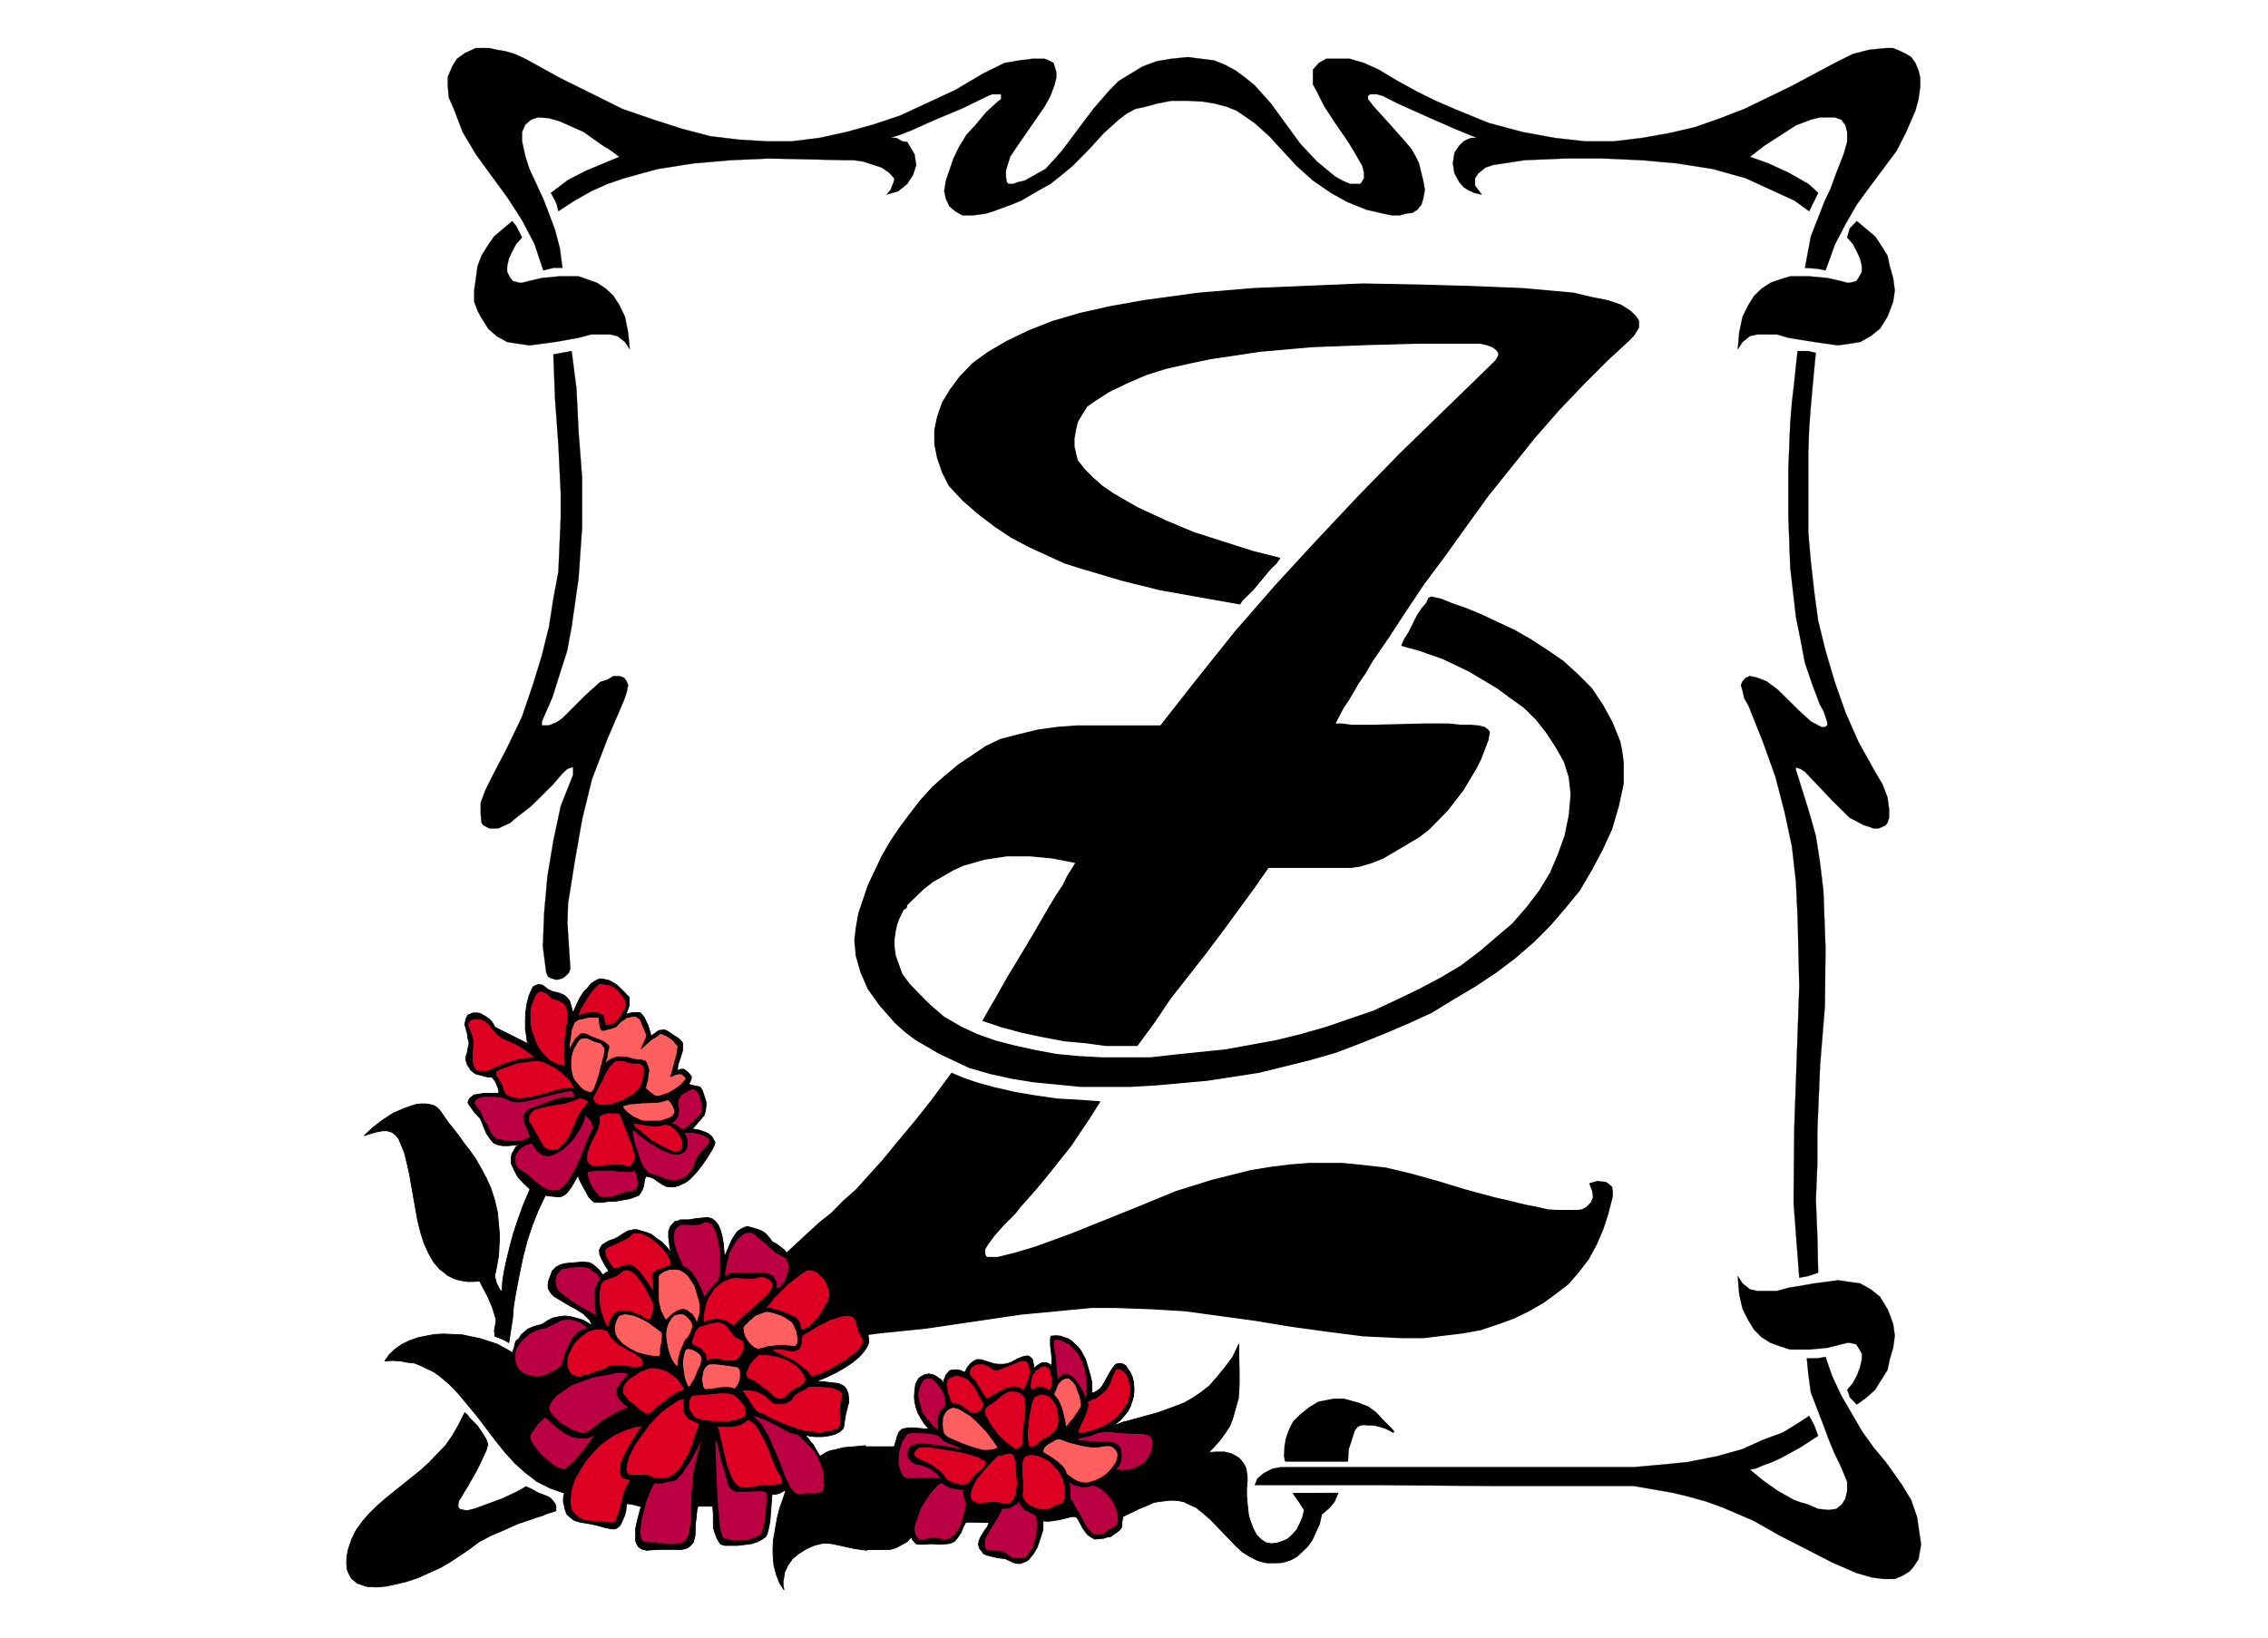 <svg xmlns="http://www.w3.org/2000/svg" width="10368" height="7488" fill-rule="evenodd" stroke-linecap="round" preserveAspectRatio="none" viewBox="0 0 10800 7800"><style>.pen0{stroke:#000;stroke-width:1;stroke-linejoin:round}.brush1{fill:#000}.pen2{stroke:#000;stroke-linejoin:round;stroke-width:4}.brush2{fill:#d02}.brush3{fill:#ff5f5f}.brush4{fill:#b04}</style><path d="m4751 484 16-12v-23h-43l-20 8-121 59-129 54-114 51-55 21-44 15h28l27 16 24 3 15 25 20 34 8 51-15 47-28 43-43 35-55 16 19-23 17-44v-11l-25-27-35-24-86-28-47-7h-36l-371-8-177 8-176 15-173 27-160 44-79 27-78 35-78 44-78 51-8-32-8-19-20-36 82-62 86-44 158-66-37-28-42-26-90-64-114-51-52-15-51-4-34 11-28 24-15 35v44l15 69 20 63 66 142 27 70 29 78 23 88 12 93h-43l-48 12-42-126-59-113-71-110-78-106-71-98-63-106-42-110-24-54-5-59v-39l21-50 23-37 39-28 51-23h64l35 8 42 7 44 13 50 23 165 91 298 148 148 51 134 43 137 36 134 16 128 8h126l130-16 128-28 127-35 129-43 125-58 138-64 132-78 103-51 70-12 62-8h59l20 8 23 12 13 44v27l-9 35-19 51-28 51-128 185-36 54-20 66v28l4 27 8 8h23l21-8 34-8 98-55 39-42 39-44 150-200 78-90 43-43 113-69 67-25 70-12 79-8 126 16 50 20 52 28 47 35 43 35 78 87 140 192 80 85 86 71 34 19 36 16h51l16-27v-27l-8-32-36-63-31-51-62-90-51-78-40-79-15-27v-70l28-32 35-20h113l67 20 71 32 90 54 93 51 87 43 90 39 164 67 161 43 153 28 142 16h141l132-16 130-23 121-28 122-43 114-44 219-106 212-113 86-43 78-20 79-8h35l35 15 27 13 24 15 20 28 15 36 8 35v42l-8 59-15 55-44 102-46 90-123 165-66 90-54 94-51 98-21 59-23 63-39-8-59-4 16-86 12-64 67-171 26-54 29-79 34-87 17-59v-47l-8-32-20-27-31-11h-70l-44 11-71 27-70 45-79 51-70 54 87 31 96 44 95 54 28 25 19 18-43 87-71-51-231-106-157-44-171-27-169-15-181-8h-184l-192 8-149 23-36 12-35 28-15 23v35l32 43-36-8-31-15-19-12-21-24-23-42-8-48 8-51 23-34 21-20 15-8 20-8h27l-106-44-114-50-105-47-51-23-71-36-28-8h-34l-9 8v15l9 12 19 24 78 86 70 79 32 38 20 36 15 31 20 82 8 44-8 43-8 27-20 25-23 15-28 3-34 9h-36l-43-9-78-18-90-36-79-44-86-59-78-70-130-141-70-63-86-59-48-19-58-15-54-9-72-4h-79l-66 13-55 15-50 11-44 24-35 27-71 64-70 77-78 79-52 43-54 43-63 35-75 44-46 19-87 32-35 11-63 9h-50l-35-20-28-24-16-35-8-36 8-51 16-47 20-58 26-54 36-59 44-48 50-60 55-50z" class="pen0 brush1"/><path d="m2439 1053 19 23 28 55-28 31-19 36-16 35-8 35v27l15 29 13 15 31 8h12l31-8 63-15 86-8h89l88 31 42 28 36 34 28 43 27 56 15 75 8 81-23-35-36-28-35-8h-90l-60 16-112 20-122 16-55-8-51-8-50-28-40-35-36-58-15-28-16-43v-54l16-115 19-51 32-51 28-40 86-73zm283 619 23 177 10 207 17 219v236l-17 244-33 231-21 113-35 110-36 114-43 98-7 19v15h34l37-15 27-19 106-106 74-67 35-11 28-17h28l23 8 12 17 7 18-7 36-12 35-79 184-74 193-47 192-35 200-32 200-3 95 14 217-8 20-17 16-11 8-23 7h-12l-23-7-13-8-8-20-8-60-8-62 6-159 16-177 28-168 35-165 31-79 28-70v-36h-7l-21 8-23 21-43 51-106 105-71 55-28 24-58 27h-42l-29-16-8-11-4-44v-51l20-55 28-58 78-150 71-148 51-150 43-140 34-137 21-134 24-129 11-255v-122l-11-227-16-220-8-211 87-16zm5936 4390-47 16-43 8-27-356 3-350 24-682-8-332-8-167-19-167-35-164-44-169-59-165-69-173-20-34-8-36-8-28 8-18 15-17 20-8 35 8 44 17 55 41 101 100 55 50 35 19 17 8h15l11-8v-15l-11-35-7-19-16-28-36-95-36-105-20-105-23-115-27-234-9-244v-227l9-220 8-98 11-93 8-79 8-71h51l36 9-8 77-8 87-8 90-8 105-4 114v384l12 137 16 142 19 140 35 142 44 149 51 145 62 141 79 142 35 59 24 62 8 58v40l-8 24-8 11-16 8-19 8h-24l-20-8-27-8-35-19-31-16-84-83-129-136-20-13-23-8v13l8 23 8 27 43 137 36 126 20 129 16 134 10 270-3 278-23 283-13 313v158l-7 168 7 172 4 176zm35 401 31 90 44 94 98 169 55 77 59 71 43 60 35 50 43 71 28 81 19 130-12 70-23 36-20 23-35 21-35 15h-51l-56-7-74-21-118-51-120-62-129-66-126-71-149-64-75-27-82-23-79-19-184-32h-654l-541-4h-610l12-31 32-27 42-21 39-7h1680l90-8 86-8 79-8 142-28 121-34 97-44 95-35 70-43 55-36 24 44 19 51-83 54-93 51-43 20-44 16-35 15-27 5 62 51 72 51 77 43 31 11 29 8 54 23 51 5 36-5 27-23 16-27 8-35v-44l-17-42-19-44-23-46-28-68-26-70-60-156-12-88-7-74h50l39-7zm149-5410-34 35-4 15-8 28 27 31 19 36 16 35 8 35v27l-16 29-11 15-31 8h-12l-28-8-67-15-86-8h-90l-50 15-44 16-43 28-35 34-27 43-28 56-16 75-7 81 23-35 35-28 35-8h94l54 16 123 20 113 16 56-8 50-8 50-28 44-35 36-58 11-28 16-43 8-54-8-59-16-56-11-51-32-51-27-40-87-73z" class="pen0 brush1"/><path d="m8842 6690-34-35-4-16-8-19 27-32 19-35 16-43 8-36v-27l-16-27-11-17-31-7h-12l-28 7-67 17-86 8h-90l-50-16-44-16-43-27-35-35-27-44-28-55-16-70-7-87 23 35 35 28 35 8h94l54-15 123-21 113-15 56 8 50 7 50 28 44 35 36 59 11 27 16 44 8 55-8 59-16 54-11 52-32 50-27 44-44 39-43 31z" class="pen0 brush1"/><path d="m7092 3487-7 38-35 91-22 44-61 102-74 96-89 91-48 37-169 100-55 22-64 19h-10l-22 4h-397l-67 96-147 201-84 112-170 217-76 113-80 109h-150l-96-13-99-9-106-20-103-22-95-26-84-28 13-23 22-39 26-44 29-52 35-61 39-64 76-127 74-128 35-58 32-48 22-45 23-36 13-22 3-6-113-22-104-10h-113l-106 16-102 29-48 22-50 29-46 26-45 35-79 76-3 14-14 9-22 45-10 28-6 29-6 39v36l6 44 32 89 35 46 45 47 52 52 66 57 84 49 76 35 87 31 89 23 100 22 102 19 106 10 111 6h231l115-13 243-25 241-44 118-29 122-35 224-77 111-52 106-51 102-54 96-57 90-68 157-134 67-77 61-80 51-84 38-89 32-89 20-97 9-100-9-82-23-74-42-74-44-67-48-61-58-57-67-48-61-45-134-80-67-32-61-29-64-22-48-17-45-12-35-10 12-28 23-36 38-77 23-35 22-25 10-23 12-6 45 10 54 22 64 22 71 29 74 35 84 39 79 45 77 50 80 55 67 61 67 67 54 81 45 83 36 89 9 45 7 51v106l-23 106-32 109-45 98-51 96-57 97-68 83-70 82-81 81-89 77-89 67-99 66-103 61-106 65-105 48-119 51-112 45-118 45-121 35-246 61-247 38-244 22-121 7h-237l-224-22-105-17-100-22-101-29-74-35-68-32-60-35-55-32-51-39-45-41-73-83-55-77-35-80-22-77-7-74 7-60 12-68 45-134 67-141 39-67 45-67 51-68 47-61 58-64 61-54 61-51 134-90 68-32 86-22 90-22 93-13 95-7h397l176-224 179-224 189-217 195-212 202-215 202-207 425-413 29-29 13-22v-16l-13-16-17-12-28-10-32-7h-288l-256 7-259 10-246 22-234 35-105 22-110 25-92 29-90 39-87 42-70 45-35 25-22 35-23 39-9 38-7 41v39l7 32 9 35 36 45 38 38 44 39 51 35 55 32 61 35 131 61 138 58 282 90 127 32-15 22-29 28-83 100-52 51-10 16-377-67-182-45-186-55-89-28-170-78-83-44-77-51-80-61-74-64-66-71-32-64-23-67-13-66v-68l13-61 23-67 37-61 45-61 61-64 74-54 89-52 103-50 114-45 133-39 143-32 163-29 256-35 260-22 524-22 266 5 250 7 246 10 243 22 83 20 77 15 64 22 45 29 26 26 12 19v32l-22 36-22 23-106 98-112 112-119 125-112 128-224 279-106 147-101 141-100 134-90 135-79 121-77 112-29 51-35 51-26 45-23 39-22 32-42 80h36l45 6h99l246-6h119l57 6h46l37 3 29 7 16 13 7 9zM5236 5248l-48 76-90 134-90 113-41 51-38 45-68 77-28 35-54 54-45 51-29 39-17 28v22l7 14 10 3h45l89-22 90-27 173-63 333-134 165-68 173-54 180-45 96-16 96-12 89-7h157l74 7 134 15 121 29 126 35 128 39 140 38 70 16 81 20 54 10 51 12 45 3h96l23-3 22-12 22-23 10-23-3-32-14-35 36-10 38 4 10 6 19 16 3 19v26l-22 86-23 70-32 74-37 68-46 60-50 58-59 45-60 44-68 39-72 35-71 26-87 29-83 15-189 23h-102l-186-9-179-23-166-23-170-28-330-45-163-10-173-6h-111l-337 32-454 67-217 22-106 14-106 6h-102l-96-6-99-14-90-22-28-16-17-16-5-23v-28l15-51 29-45 83-100 90-89 96-89 50-46 56-44 57-58 61-54 60-67 67-74 74-90 80-96 83-105 90-122 52 22 66 23 84 23 95 22 93 16 109 16 106 6 99 7z" class="brush1" style="stroke:#000;stroke-width:6;stroke-linejoin:round"/><path d="m6125 7437-24 6-25 1h-44l-22-5-21-6-37-19-36-22-30-28-123-128-34-29-32-26-41-19-18-9-24-5-20-2h-25l-50 6-24 4-27 12-53 22-22 11-18 8-29 15-4 26v14l-3 13-9 11-13 10-28 20-18 3-19 6-24-704 11-8 11-14 16-28 27-48 16-21 6-6 10-2h14l9 2 13 8 7 13 10 13 9 17 6 16 4 21 2 22v19l-2 22-6 22-9 27-12 23-17 22-20 22-24 19-31 20 37-17 37-14 161-44 85-31 41-16 39-22 43-29 38-30 37-42 36-44 37-49 30-63v59l2 65v64l-4 69-19 67-9 32-14 35-20 30-23 32-26 30-31 32 39-2h36l33 8 26 14 12 8 19 23 8 14 6 14 2 17 3 20v18l-3 40v33l3 35 6 56 6 22 8 21 8 21 8 16 8 15 22 22 23 15 26 5 27-3 26-9 24-10 22-20 22-24 15-30 13-30 8-35-23-36-30-43 213-1-17 40-13 16-14 16-34 29-10 46-18 39-17 37-22 31-27 26-24 22-27 15-23 8z" class="pen2 brush1"/><path d="m5415 7190-22 11-18 8-29 15-4 26v14l-3 13-9 11-13 10-28 20-18 3-19 6-39 4-17-10-16-10-13-17-12-17-16-31-9-15-8-7h-20l-19 5-36 9-38 6-20 2-22-2-1 44-14 43-13 39-19 32-12 14-10 13-13 8-26 10h-14l-18-4-40-19-35-4-38-9-16-4-16-8-8-13-8-8-7-21 3-16 6-17 22-36 12-16 8-20-64-2h-39l-9 2-12 22-9 24-15 23-16 20-19 9-16 3-39 2-36-2-37 2h-24l-13-2-16-18-6-14-22 23-51 28-27 8-121 1-8-490h147l9-28 6-23 8-19 9-9 9-6 27-5h28l30 3 17 2h22l-22-26-17-27-13-24-9-26-6-26-2-24 2-28 4-32 7-14 8-14 13-9 17-9 19-3 22 5 13 7 9 7 15 10 11 18v-18l6-10 3-12 6-7 14-16 17-3h15l17 2 22 10 13-25 14-16 14-12 16-8h19l14 4 51 16 21 2h22l16-2 21-7 24-13 14-7 18-7 10-2 11-2 8 2 8 6 8 8 6 28v17l17-15 22-13h22l13 5 9 10 4-15v-24l-5-42-2-18v-31l3-12 24-2 21 2 19 7 16 5 17 10 15 15 15 13 14 18 12 22 11 20 15 51 7 24 7 29 2 58 13-5 15-8 11-8 11-14 16-28 27-48 16-21 6-6 10-2h14l9 2 13 8 7 13 10 13 9 17 6 16 4 21 2 22v19l-2 22-6 22-9 27-12 23-17 22-20 22-24 19-31 20 37-17 37-14 63 417z" class="pen2 brush1"/><path d="m4129 7384-60-8-105-23-23-3h-22l-43 11-38 17-36 23-28 23-22 31-9 19-8 18-2 19-4 18v23l4 20-20-31-16-41-6-23-6-24-4-54v-29l2-35 6-32 6-37 7-39 11-43 15-42 15-45-14 6-16 9-18 5-19 1-9 120-4 26-5 24-6 21-8 12-17 12-21 11-29 9-31 4-34 4h-60l-21-6-17-28-9-24-8-26v-64l-3-39h-71l-5 16-2 23-6 53-1 47-5 20-2 11-14 17-14 11-19 6-23 2 140-1581 18 6 15 11 15 19 11 26 7 26 6 33 6 67 33-77 15-25 14-20 20-13 11-5 12-4h9l14 4 28 8 21 8 19 13 21 24 9 14 21 11 38 29 17 21 14 24 6 15 2 14v39l20-13 29-22 11-10 14-5h12l14 3 17 12 15 13 35 34 17 20 9 23 7 22 1 23-8 22-24 46-13 28-22 27 37-18 30-14 27-12 23-9 18-2h14l12 7 6 8 13 30 11 23 11 21 13 12 11 26 2 14v19l-2 8-5 11-15 23-22 25-32 27-35 23-39 23-49 24-50 20 40 3 31 4 22 2 16 3 23 12 11 13 9 23 2 23v20l-6 21-10 42-6 42-2 11-4 8-9 9-8 6-22 11-29 7-30 4h-31l-28-3-24-6 16 17 12 17 11 11 7 13 14 24 12 20 15-8 16-10 19-8 20-4 45-11 50-4 52-5 8 498zM2222 4912l-4-17-5-15 6-27 9-18 24-10h22l13 2 30 18 14 10 14 16 11 21 13 7 148 74-7-14-2-21-6-36v-44l2-41 6-39 10-37 12-28 7-13 8-4 14-6h10l11 2 9 6 19 15 22 10 28 6 28 12 12 11 12 15 8 26 8 32 23-51 13-25 17-26 18-18 17-21 22-14 18-8 23 3 21 5 22 12 16 10 30 29 27 28 1 14v11l-1 19-14 38 22-6 14-2h31l10 11 10 13 16 33 6 18 4 14 4 13v10l17-10 14-11 10-6 18-2h9l13 6 24 16 29 19 12 12 7 10-1 35-9 30-12 35-4 31 16-7h16l21 17 7 8 7 9v10l-4 10-3 8-7 7 14 7 12 2 19 4 10 2 5 7 6 9 5 15 13 40v22l-3 22-6 20-30 35-14 16-13 14 31 5 26 9 19 8 18 15 7 13 8 14-5 16-8 17-23 37-25 37-28 36-31 32-19 15-34 16-20 6h-20l-19-2-19-10-19-12-19-14-18-8-19-4v-3h-2l-7 16-2 13-4 22-6 17-5 9-11 16-18 7-23 9-67 12-35 1-31 5h-37l-15-12-13-15-32-59-9-16-6-16-2-13-34 59-20 26-10 9-15 8-8 2h-13l-22-2-19-2-16-3-34 72-28 70-25 75-21 82-18 87-18 95-8 50-4 54-18 117-15-9-15-7-19-8-18-7v-14l-2-10 6-34 2-11v-12l-17-55-22-52-22-41-17-33-32 2h-27l-29-5-22-5-22-9-23-12-16-14-19-14-15-17-14-17-25-44-21-47-16-50-14-57-10-56-20-113-9-52-12-53-12-49-23-55-4-11-16-19-16-12-23-7h-22l-28 5-29 8-30 10 38-36 45-35 53-35 55-24 26-9 27-9 24-3h25l20 3 21 6 16 12 14 16 16 24 20 28 49 62 26 37 29 37 26 37 26 46 26 49 22 49 17 55 13 57 6 66 3 33v32l-4 74-7 39-7 39-4 12v10l8 30 14 29 6 7 6 7 3-45 7-50 12-55 15-62 18-67 22-67 26-71 31-73-35-33-22-24-18-33-14-31v-32l2-14 21-36 22-10-31 3-31 3h-25l-24-5-18-8-17-20-17-25-15-35-6-17-9-20-30-32-9-14-13-17-7-13 5-13 2-4 6-6 16-13 21-3 23-4h74v-16l-6-17-9-22-15-21-8-2h-14l-30-8-30-8-22-18-8-14-8-11-3-12-3-8v-19l6-18 3-19 5-19v-15l-5-14-1-17-5-18z" class="pen2 brush1"/><path d="m2856 4684 27 4 23 4 18 8 14 13 22 24 18 26 3 11v14l-3 15-10 15-18 31-21 26-21 5-25 4-4-13-5-26v-6l-6-5-12-7-26-4-21 2h-16l-16 6-15 4-8 6 2-16 8-21 13-21 16-26 14-22 17-22 16-17 16-12zm-165 395-26-6-27-10-22-14-19-17-17-19-17-23-11-23-11-29-9-24-6-24-2-28v-54l6-22 9-23 8-20 7-10 11-10 11-2h6l18 8 20 16 10 11 13 3 24 8 10 7 13 9 7 13 6 21v47l-6 28-2 29-5 32v79l1 47zm-441-224 13-2h11l19 2 18 9 14 11 35 42 14 13 16 13 22 10 46 20 46 29 22 16 23 23h-31l-29 2-48 11-45 17-42 16-23 13-20 3h-27l-12-2-9-8-6-8-5-12-4-22v-28l2-26 2-21v-18l-4-20-13-36-7-16v-11l7-11 6-6 9-3z" class="pen2 brush2"/><path d="m2751 4858 7-3 13-2 31-8h42l8 2 2 15 2 18 4 18 2 4 6 6 15-2 10-4 18-4 23-8 16-19 33-24 28-6h16l8 4 11 8 7 11 5 14 12 30 7 15 2 7-2 13-7 16-17 36 24-22 25-22 27-16 10-10 12-2 28 13 24 17 17 20 7 6 2 4-2 12-2 18-11 41-11 42-5 20-6 11 11-2 11-7 23-4 11 2 9 9 9 7v9l-25 28-29 21-33 18-42 14-17-2-13-8-34-28 11-43 2-23 4-18-4-18-7-18-6-10-18-5-28-2-24-6-17-5h-14l-12-2h-22l-24 9-14 8-16 12v-12l5-10 4-27 6-23v-8l-6-7-14-11-11-7-52-20-28-13-9-2-15 2-10 11-13 11-21 36-8 19-6 12 4-12v-20l8-52 2-22 8-22 7-17 16-11z" class="pen2 brush3"/><path d="m2764 4947 9-2 11-2 15 2 27 13 36 11 6 7 11 15v23l-2 12-7 25-8 31-8 34-10 31-10 28-8 18-10 10h-9l-14-4-14-7-17-15-28-33-9-22-5-22-2-22v-24l2-22 5-19 6-18 10-16 10-18 13-14z" class="pen2 brush3"/><path d="m2556 5051 29 5 31 15 29 14 24 18 26 24 20 20 13 20 7 17h-35l-35 6-65 18-65 17-31 5-33 4-18-4-10-2-20-6-15-8-8-15-4-9-6-21-12-21-14-21-4-9v-4l2-11 16-10 43-15 37-14 35-5 33-5 30-3zm368 5 14-5h30l21 8 22 5h37l7 5 6 4 7 9v14l-7 51-8 20-7 17-13 13-10 11-33 20-26 14-44 16-36 6h-24l-13-3-13-8-8-11-2-8v-9l16-28 14-28 14-25 11-26 11-18 10-18 13-13 11-13z" class="pen2 brush2"/><path d="m2269 5272-8-11-4-8 4-9 2-6 6-4 11-6 22-6h58l23 3 14 3 21 8 17 8 17 4h19l33-4 35-8 63-16 58-14 60-13 14 15 1 7v10l-32 3-30 2-30 8-27 10-51 19-45 16-12 9-10 11-5 14 2 15 3 17 10 21 18 46-16 8-21 8-36 5-35-2-35-6-19-2-10-9-9-11-11-14-9-23-14-24-18-34-9-20-15-20zm1033-87 11 7 11 11 9 17 5 22 6 19v22l-7 26-49 46-22 18-9 5-7 4-25-18-15-9-18-6 18-9 10-13 7-8 2-10 3-23-3-16v-32l6-10 9-14 13-8 21-13 24-8z" class="pen2 brush4"/><path d="m3168 5242 11-4 11 6 8 12 8 14 6 16v17l-9 13-15 9-20 7-17 6-16 2h-65l-15-2-13-6-31-15-28-22-11-12-8-13 4-3 10-3 23-6 26-2 34-3 62-2 24-3 21-6z" class="pen2 brush3"/><path d="M2756 5230h11l17 6 15 6 3 6v3l-29 32-22 40-36 82-20 32-12 15-14 9-9 12-15 3-16 4-19-4-13-7-10-9-11-19-24-42-22-39-12-18-1-15 1-11 6-13 8-8 10-9 35-11 36-8 82-14 50-17 11-6zm96 89 4-3 10-7 11-3 13-5h48l14 5 5 13 7 19 17 39 32 84 6 22 4 20v15l-4 15-6 10-8 9-15 4-16-4-19-3h-26l-50 3-25 4h-23l-16-4-13-9-7-10-2-13 2-25 8-26 13-32 30-59 8-31v-13l-2-15zm314 35 26 6 22 17 21 24 13 26 3 14v11l-3 22-7 6-12 5-10 3-16-3-52-25-57-33-48-41-22-16-13-21 47 6 43 8 15 1 35-4 15-6z" class="pen2 brush2"/><path d="m2787 5306 6 10 9 7 14 19 5 13 3 18-8 18-9 16-14 37-16 41-34 79-21 36-19 31-21 24-22 15-23 3-27-5-25-13-22-15-43-37-18-15-14-8-23-16-12-21-1-23 1-17 12-20 17-18 22-13 28-8 15 21 18 23 15 9 11 6 17 2 15-2 20-8 22-12 25-18 25-24 20-25 23-34 19-36 10-40zm470 87h43l49 12 26 17 2 7v8l-2 9-6 11-32 33-13 17-14 28-6 22-8 15-11 14-13 14-17 11-14 7-16 4h-33l-30-7-15-8-10-4-21-7-15-4-15-6-13-14-5-8-10-15-9-20-7-22-19-56-4-16-2-8-4-20-2-30 38 32 37 28 34 20 27 17 28 11 23 10 21 2h16l15-7 9-5 7-11 6-14v-31l-6-15-9-21zm-234 177 10 30 6 31v13l-6 15-9 9-11 7-24 2-23 6-39 15-37 6h-20l-18-6-28-34-17-33-5-15-3-13-4-11 4-12 45-6h76l30 5 28 1h18l17-1 6-5 4-4z" class="pen2 brush4"/><path d="m3323 7174-5 16-2 23-6 53-1 47-5 20-2 11-14 17-14 11-19 6-23 2h-103l-50 4-24-6-16-12-6-11-6-14v-61l6-28 9-36 11-40-30-8-18-4-22-2-2 30-7 27-8 19-6 14-8 14-8 8-10 6-10 3-24-3-26-6-27-8-31-7-54-9-27-8-17-13-18-16-5-12-5-15-2-12-5-18v-22l5-22-68-24-64-32-26-21-28-21-50-45-48-53-44-55-88-116-44-53-44-53-46-48-51-42-25-17-28-13-31-15-30-12-31-3-37-7-34-2-38 2 22-31 28-26 32-22 35-17 39-14 39-8 42-8 45-2 43 2 44 2 46 10 39 8 44 14 38 13 37 20 35 20 4-14 4-12 4-18 5-13 13-10 11-18 20-18 11-9 11-5 23-9 14-4 15-3 15-8 19-13 22-11 28-6 30-4 30 4 31 8 28 9 24 14 21 14-9-15-8-16-28-28-36-23-37-20-37-22-31-19-13-13-9-14-6-12v-17l3-19 7-18 10-27 17-18 18-10 18-6 20-3 38-3 32-3 34 3 14 8 17 13 16 15 16 23 14-10 15-9-20-32-13-24-10-23-2-21 6-12 8-13 15-9 17-10 24-8 18-9 26-17 22-13 13-2 14-4h16l20 6 24 7 24 9 24 19 26 17 22 23 23 28-6-24-6-50v-27l8-22 6-8 16-17 13-2 14-6h40l29-5 28-3 34-3-49 1375z" class="pen2 brush1"/><path d="m3237 5835 14-4h15l19 2h28l18-2 24-11h14l12 4 11 9 8 14 8 16 7 20 5 23 5 23 6 47v72l-6 39-5 15-8 6-7 8-20 22-18 23-12 21-17-42-20-41-26-40-18-17-23-10-7-19-12-26-12-28-8-30-6-31v-15l6-22 7-13 8-6 10-7zm213 250 2-28 5-31 8-30 7-29 15-29 14-23 19-22 21-17 9-4 11-2h17l18 9 19 19 23 17 25 23 32 28 38 21 9 5 6 6 2 13 6 6v25l-4 23-9 24-10 22-16 20-10 4-10 3v-16l-2-14-6-14-8-15-18-8-19-6-14-2h-31l-21 2-21 2-19-2-29-2h-13l-16 2-13 8-17 12z" class="pen2 brush4"/><path d="m3011 5876 8-4h29l13 4 33 17 35 27 28 26 22 30 9 16 4 12 4 10-4 12-24 10-21 9-16 5-16 9-6 6-2 12v10l2 12 3 26v31l-20-33-19-28-18-24-13-17-15-13-10-9-14-6h-13l-16 2-50 17-24-32-16-30-1-11-4-13 4-8 6-9 31-13 30-14 28-13 17-10 16-16z" class="pen2 brush2"/><path d="m2860 6087-8 15-6 9-6 14-6 21v15l-3 15 3 21v23l4 24 2 28-6-7-8-5-24-14-57-32-30-21-27-19-23-18-14-18-6-20-2-16 2-15 6-16 9-12 7-9 10-8 13-1 28-5 44-4 40 4 14 12 22 15 22 24z" class="pen2 brush4"/><path d="m3135 6079 4-8 8-6 12-8 29-12h32l17 3 20 11 21 18 16 25 15 23 15 51 7 24 2 15v27l-2 21-7 23-6 17-9-23-13-20-15-10-9-8-15-5h-9l-23 7-22 14-33 31v1l-13-25-10-19-10-40-2-21v-106z" class="pen2 brush3"/><path d="m2884 6094 29-9 21-8 16-12 14-11 14-6h12l15 6 8 5 11 8 34 41 21 36 36 71-3 22-10 35-4 8-8 6h-11l-30-21-26-9-22-10-23-2h-18l-14 2-12 6-10 8-13 20-11 22-1 15v7l-6-7-9-6-10-28-12-33-8-39-2-40 2-19 6-34 6-10 8-9 10-5zm968-46 19 2 20 9 15 14 17 16 12 20 8 22 6 16 2 16v6l-2 7-6 21-13 23-15 26-18 28-26 28-25 22-31 12-5-23-1-11-9-13-6-9-10-6-14-6-14-8-37-14-38-11-18-5h-17l6-8 11-11 22-29 58-59 35-28 42-32 21-13 11-2zm-185 47 7 9 7 12v9l-7 15-7 14-12 15-31 28-69 61-35 31-15 14-9 14-24-15-22-13-38-6-20 3-17 3-13 6-13 2v-29l4-24 6-22 4-21 9-19 9-15 19-29 22-20 22-16 21-8 18-7 18-2h11l20 2 31 2h15l15-2 24-6h21l14 6 15 8z" class="pen2 brush2"/><path d="m3636 6250 16-4 22 4 21 6 22 7 22 11 33 23 8 13 7 16 7 15 6 38v14l-4 10-7 10-9 1-38-6h-38l-28 5-21 1-19 7-12 2-9 2-2 4-7-4-13-4-15-13-9-9-12-15-11-20-5-17-3-21 3-9 28-28 27-24 40-15z" class="pen2 brush3"/><path d="m3862 6558-10-17-14-14-21-17-24-19-29-17-62-29-33-13 26-7h27l48 10 19-3 7-3 10-6 4-10 5-12 2-17v-22l37-22 20-12 23-15 24-11 30-16 60-18 24-3 18 3 12 6 6 9 7 12 2 15 12 37 14 25 4 8v13l-4 10-8 14-12 15-15 13-36 29-45 28-45 25-44 20-39 11z" class="pen2 brush2"/><path d="M2927 6336v-26l11-30 8-12 11-5 17-5 21 2 22 5 25 9 44 23 37 27 16 12 12 9 3 11v12l-3 27-6 30v26l-2 7-8 2h-26l-32-6-42-11-39-20-32-22-14-15-12-15-9-17-2-18zm300 176-15-14-14-22-10-25-9-30-6-31-3-32 3-30 9-26 8-13 6-11 16-15 20-5h18l16 7 15 15 13 17 6 20-12 33-10 18-15 16-22 51-9 34-3 22-2 21z" class="pen2 brush3"/><path d="m2803 6326-26 5-15 9-11 7-23 25-16 29-15 31-9 28-6 24-7 20-21 17-24 14-28 14-26 7-29 2-29-7-29-10-22-22-9-17-5-18-1-15v-15l1-17 5-14 18-28 22-24 26-21 28-14 25-8 23-4 45-22 24-13 26-6h17l13 3 18 4 19 7 19 14 22 15z" class="pen2 brush4"/><path d="m3327 6319 58-17 27-5h17l28 13 15 21 7 10 8 9 11 14 11 8 19 8 10 6 5 13v26l-17 35-8 9-15 13h-31l-22-2-19-4-16-2h-21l-13 2-18 6-1-16-3-15-12-16-9-10-44-22v-17l6-18 10-27 17-22zm-528 22 17-5 18-5h32l13 3 10 2 7 5 3 9 9 18 16 16 28 23 20 10 23 15 28 13 19 15 13 9 6 13 3 10-3 10-3 4-5 4-22 2h-20l-43-6-39-2h-16l-14 6-31 15-24 7-45 17-18 2-14 5-11 2h-11l-14-7-11-4-14-22-6-21v-22l3-22 12-28 13-25 17-23 26-22 28-21z" class="pen2 brush2"/><path d="m5024 6379 19 1 18 6 33 17 28 29 14 16 8 18 11 18 7 22 7 22 4 28 2 26 2 26-2 28-2 31-15-33-17-31-17-25-18-20-19-11-18-3-8 3-18 16-8 10-3-29-3-29-3-53-6-27-4-27v-18l3-6 5-5z" class="pen2 brush4"/><path d="m3263 6429 7-4 8-2 10 2 14 4 14 8 11 8 10 9 4 13v15l-4 20-10 19-11 26-7 18-13 21-8 15-7 7-7-7-8-19-7-19-4-28-4-29v-26l4-26 8-25z" class="pen2 brush3"/><path d="m4892 6484 8 18 5 19v23l-5 19-6 19-9 19-7 14-8 8-9-8-8-7-22-3-22 3-22 7-46 24-22 14-21 11-6-8-8-11-18-30-22-36-15-16-13-14 1-21 8-16 14-10 14-6h17l18 2 19 8 18 13 4 2 8 4h13l10-4 23-9 26-10 28-11 22-9 11-2h8l7 2 7 2zm-1798 31h29l28 6 28 11 24 17 22 16 16 21 10 17 4 7v9l-43 22-33 23-25 20-23 16-29 29-10 5-13 3-15-8-16-12-39-33-19-15-12-16-12-14-2-8 2-23 8-17 15-18 20-15 18-11 22-15 45-17z" class="pen2 brush2"/><path d="m3367 6502 8-4 10-2h20l20 2 46 6 38 6 9 5 6 10 2 12v19l-2 16-6 16-9 17-11 11-18-6-15-2-36 2-37 6-33 3-6-4-6-10-6-33 6-40 8-17 12-13z" class="pen2 brush3"/><path d="M3615 6451h25l27 3 22 4 18 4 36 12 31 17 22 15 19 21 10 17 9 15 4 14-4 9-9 9-10 10-15 7-20 11-22 17-25 24-14 4-17-2-17-9-16-17-23-17-24-18-29-22-32-14-4-2-2-5-5-14 7-16 6-18 11-18 13-16 15-14 13-11zm1316 76 13-8 13-9 10-4h12l4 4 11 2 8 15 3 17 6 21v26l-9 34-19-9-17-8-15-3-12 3-13 7-15 8-3-8-2-12 2-30 8-26 10-12 5-8zm369 20 9-19 8-7 13-2 12 6 14 10 12 16 9 27 7 30-2 37-12 39-22 33-29 34-39 29-18 10-23 11-50 17-27 6-26 2h-4v-11l4-5 8-20 11-23 20-46 5-23v-12l-3-9 12-6 11-7 17-4 17-13 16-13 20-19 16-29 7-21 7-18z" class="pen2 brush2"/><path d="m2879 6549 11-2 16-3 32-7h34l14 4 10 6-7 4-11 12-21 23-15 24-6 13v11l6 15 10 18 20 19 23 17-49 20-38 22-38 22-26 20-23 19-19 12-18 8-13 2-46-16-37-22-19-10-18-19-19-18-16-22-3-13 3-14 4-10 9-15 22-24 32-22 39-27 49-18 53-19 55-10zm1492 100v-15l12-41 16-24 16-6h9l12 2 23 17 13 19 11 14 6 12 11 26 3 24v23l-14 12-10 11-13 28v30l6 34-19-11-17-17-16-20-15-18-15-22-15-52-4-26z" class="pen2 brush4"/><path d="m4509 6610-4-19 6-18 9-10 28-12h16l34 12 15 9 12 14 14 17 12 20 19 37 14 26-5 20-13 17-19 7-18 4-48-36-26-12-9-2-14 2-7-17-7-20-7-18-2-21z" class="pen2 brush2"/><path d="m5035 6596 8-10 12-13 8-4 9-4 11-2 8 2 16 13 15 18 10 27 12 33 6 36-6 16-34 51-15 16-8 12-13 14-2-26-11-48-6-21-8-20-8-17-10-13-10-11v-9l10-21 6-19z" class="pen2 brush3"/><path d="m3528 6623 35-4 33 6 17 6 17 8 16 10 15 15 13 11 15 9 18 2h19l16-4 14-7 14-8 4-11 6-9 9-6 21-14 24-11 7-6 11-7h49l57 5 22 7 18 8 13 11 2 5v8l-5 17-4 18-2 26v22l2 19v31l-6 14-9 12-31 9-31 6-28 3-31-3-28-3-25-6-53-17-49-20-41-18-36-20-19-8-15-6-19-25-20-31-17-26-8-10-10-8zm-539 397-6-8-2-15 2-20 6-22 7-23 28-54 22-31 44-60 25-28 28-29 27-22 28-18 31-21 30-9-2 15-2 15v22l4 18 11 15 11 12 15 8 35 16-18 53-17 51-18 43-21 35-16 29-21 22-17 13-13 8-24 7h-27l-24-2-25-11-13-2h-60l-14-1-14-6z" class="pen2 brush2"/><path d="m3302 6645 57-4 76-7h17l22 2 19 5 23 19 16 17 16 23 2 14 5 16-5 9-2 6-7 6-13 6-25 8-32 6h-77l-32-4-31-6-15-4-12-8-12-19-12-18v-37l5-15 9-13 8-2zm1516-20 21 2 14 4 11 8 12 10 5 13 2 13 2 17v16l-4 41-5 41-5 42-1 39v8l-3 7-12 9-10 7h-12l-24-17-26-21-26-24-38-50-14-25-13-22-4-20 4-17 15-12 36-25 27-24 18-11 14-7 16-2zm108 28 16-8 15-4h14l12 4 13 4 9 11 19 22 11 26 5 29 3 28-3 15-1 10-10 20-10 14-14 10-11 9-27 13-8 5-22 22-15 8-14 1h-3l-5-1-6-23-2-34 6-77 7-36 6-35 9-22 2-8 4-3z" class="pen2 brush2"/><path d="m2213 6729 12 10 10 14 37 37 15 22 15 22 13 22 8 23-8 29-13 28-22 47-15 29-17 30-9 15-12 22-14 22-14 24-8 13-7 10-2 12-1 8v6l1 7 9 9 13 2 18 4 19-4 22-6 130-48 60-28 29-15 22-14 31 14 26 15 49 19 13 9 7 8 13 16 4 14v20l-41 13-24 10-26 8-26 9-63 21-67 30-61 26-59 31-45 34-44 30-47 31-50 29-54 24-51 23-54 18-50 12-48 10-46 4-19-2h-21l-18-5-19-7-13-4-14-12-12-10-8-13-8-16-6-16-2-21v-22l2-24 6-29 16-47 22-44 30-41 32-37 36-35 38-34 168-135 40-36 81-84 32-46 30-52 29-58z" class="pen2 brush1"/><path d="m4570 6712 24 15 27 16 25 22 28 29 23 24 22 29 16 21 15 23 2 1-5 7-10 3-10 4-29 2h-14l-10-2-27-7-24-8-38-13-71-31-9-7-8-8-6-11-2-11-2-29 2-28 5-14 6-10 9-12 9-5 9-6 13-3 14 3 16 6z" class="pen2 brush3"/><path d="m2840 6826-33 45-14 20-14 17-23 28-21 24-15 14-14 12-11 9-12 4h-6l-8-2-9-5-15-6-25-19-33-27-24-26-22-29-9-14-6-15-2-9v-13l17-24 15-23 21-22 20-16 13 12 22 20 28 23 31 22 34 17 20 4 17 2h19l21-2 19-8 19-13zm737-89 22 8 18 6 35 14 50 25 40 22 24 12 34 8 48 46 23 24 20 29 13 30 15 34 4 39 4 41-4 17-4 11-13 7-9 2-15 3h-42l-25 2h-19l-12-5-12-15-14-18-10-23-13-27-22-60-55-129-18-30-18-29-23-24-22-20z" class="pen2 brush4"/><path d="m3561 6761 13 6 13 8 12 12 10 14 21 38 21 39 32 83 16 36 18 30 5 13 4 11v6l-4 7-11 7-20 2-24 2h-31l-29 4-30 6-22 3-21-2-16-5-17-15-12-15-10-22-8-22-10-24-25-105-11-50-5-18-6-16h79l16-4 19-6 18-11 15-12z" class="pen2 brush2"/><path d="m5311 6999 14-16 9-16 5-21 1-15-6-36-9-10-8-7-22-7-25-3h-51l-52-4-23-1-22-9 45-11 24-4 28-13 23-5 20-3h23l22 3 56 5 36 2h42l17 4 10 2 12 9 6 8 2 10 3 10-3 24-8 27-14 24-15 21-15 10-23 13-26 9-17 4h-36l-23-4z" class="pen2 brush4"/><path d="m2929 6832 26-11 23-11 23-6 16-6 14-4h15l7-4h8l-26 34-24 39-25 43-20 40-9 23-5 34 3 17 5 9 8 11 15 4 20 4-17 27-14 32-17 69-9 31-10 24-2 11-7 8-7 4h-7l-114-10-26-6-24-14-18-17-9-15-4-13-3-17v-20l5-45 15-49 29-51 31-47 43-48 18-19 27-20 23-16 23-15z" class="pen2 brush2"/><path d="m4316 6832 10-6 19-2h43l48 4 23 6 13 5 9 10 6 5 10 9 14 8 22 8 31 12 17 8 22 7-41-4-48-10-46-7-67-7h-32l-17 5-12 3-8 9-6 13-3 16v14l11 17 6 6 20 12 24 4 28 9 26 13 23 19 11 11 11 19-22-6-23-2h-50l-50 2h-20l-17-7-15-28-9-30v-31l2-30 9-30 7-22 12-17 9-15z" class="pen2 brush4"/><path d="M5043 6854h7l5 2 40 15 63 15 38 6h32l34-6h23l15 6 15 14 8 16v18l-8 27-18 25-26 28-19 14-18 10-17 8-17 5-16 5-9 2-23-2-20-6-16-8-37-26-7-19-11-17-29-26-35-24-14-8-16-10-1-4 1-8 6-14 15-13 14-8 17-10 13-7h11z" class="pen2 brush3"/><path d="m3355 6828-17 50-14 46-11 45-9 43-4 39-6 73v32l-2 60v28l-4 24-3 22-5 21-8 16-9 14-15 9-19 3-31 4-28-2-23-5h-10l-14-2h-44l-11-4-10-5-5-8-4-12-1-14 1-31 4-36 11-39 9-39 13-36 15-36 14-24h32l32-7 27-5 13-4 16-19 13-11 11-21 19-24 16-28 19-35 20-39 22-43z" class="pen2 brush4"/><path d="M4397 6891h16l17 1 44 7 103 17 46 12 23 8 16 4 14 10 12 5 9 8v10l-18 22-20 17-22 22-21 28-15 9-15 2h-16l-16-7-18-2-13-8-12-5-8-9-14-20-17-17-21-15-23-16-23-11-21-8-15-9-9-6-6-4-2-5v-9l2-8 15-15 10-7 18-1zm538 40 17 5 23 10 27 17 22 23 23 28 14 30 11 37v37l-3 22-4 13-4 9-10 2-19 6-28 14-21 8h-17l-27-6-19-7-22-11-17-16-11-18-3-17 3-16v-44l-3-31v-63l4-11 5-12 16-9 14-3h10l19 3z" class="pen2 brush2"/><path d="m3400 6826 8 25 12 32 16 77 12 35 9 32 8 30 7 24 7 7 8 7 16 8h52l51-2h24l21 6 1 25v28l-6 56-2 26-6 24-6 21-5 16-12 15-19 6-25 9-25 6h-57l-24-6-21-6-6-8-3-14-6-18-4-23-5-63-6-72-6-160-3-77v-36l-5-30z" class="pen2 brush4"/><path d="M4752 6931h20l16-7 14-2h16l9 9 4 9 6 21 2 29 2 32 4 40-4 35-2 18-12 27-9 11-7 7-11 4h-13l-15-2-22-6h-25l-51 4h-23l-7-4-9-4-6-4-6-8-2-11v-12l4-22 10-24 12-23 21-26 42-48 42-43z" class="pen2 brush2"/><path d="M5095 7138v-37l-1-20-7-25 30 17 33 8h27l29-8 22 8 22 14 21 20 22 25 16 28 10 28 6 28v26l-6 9-4 9-12 9-17 6-16 11-8 9-10 6-18 2-21-2-15-6-18-20-13-19-23-45-27-45-10-21-12-15zm-570 189-16 6h-15l-20-2-15-7h-13l-13 3-34 8h-16l-12-4-9-12-6-14-2-17v-20l13-39 16-45 25-42 28-39 15-15 10-13 13-9 13-4 4 4 9 7 25 12 32 7 20 3 14-3-5 20 5 13 3 17 9 20-9 39-13 49-9 22-10 18-16 21-21 16zm247-143h16l21-3 8-5 10-6 14-8 12-14 6 16 11 15 8 11 12 6 24 11 21 12 2 10 2 15v30l-2 35-9 32-12 35-8 12-16 23-11 9-11 2-15 2-18-2h-15l-13-8-7-3-8-9-11-8-11-2-29-4-31-2-10-2-10-8-4-10v-31l10-22 14-25 31-50 17-29 12-25z" class="pen2 brush4"/><path d="M6123 6957h292l3-55 12-36 9-29 9-27 14-17 16-8 20-2 15 2h28l27 6 29 9 25 12 12 7-7-9-43-43-34-37-37-27-44-17-68-19h-52l-70 14-41 25-43 34-34 34-20 40-14 40-6 39-2 43 4 21z" class="brush1" style="stroke:#000;stroke-width:10;stroke-linejoin:round"/></svg>
